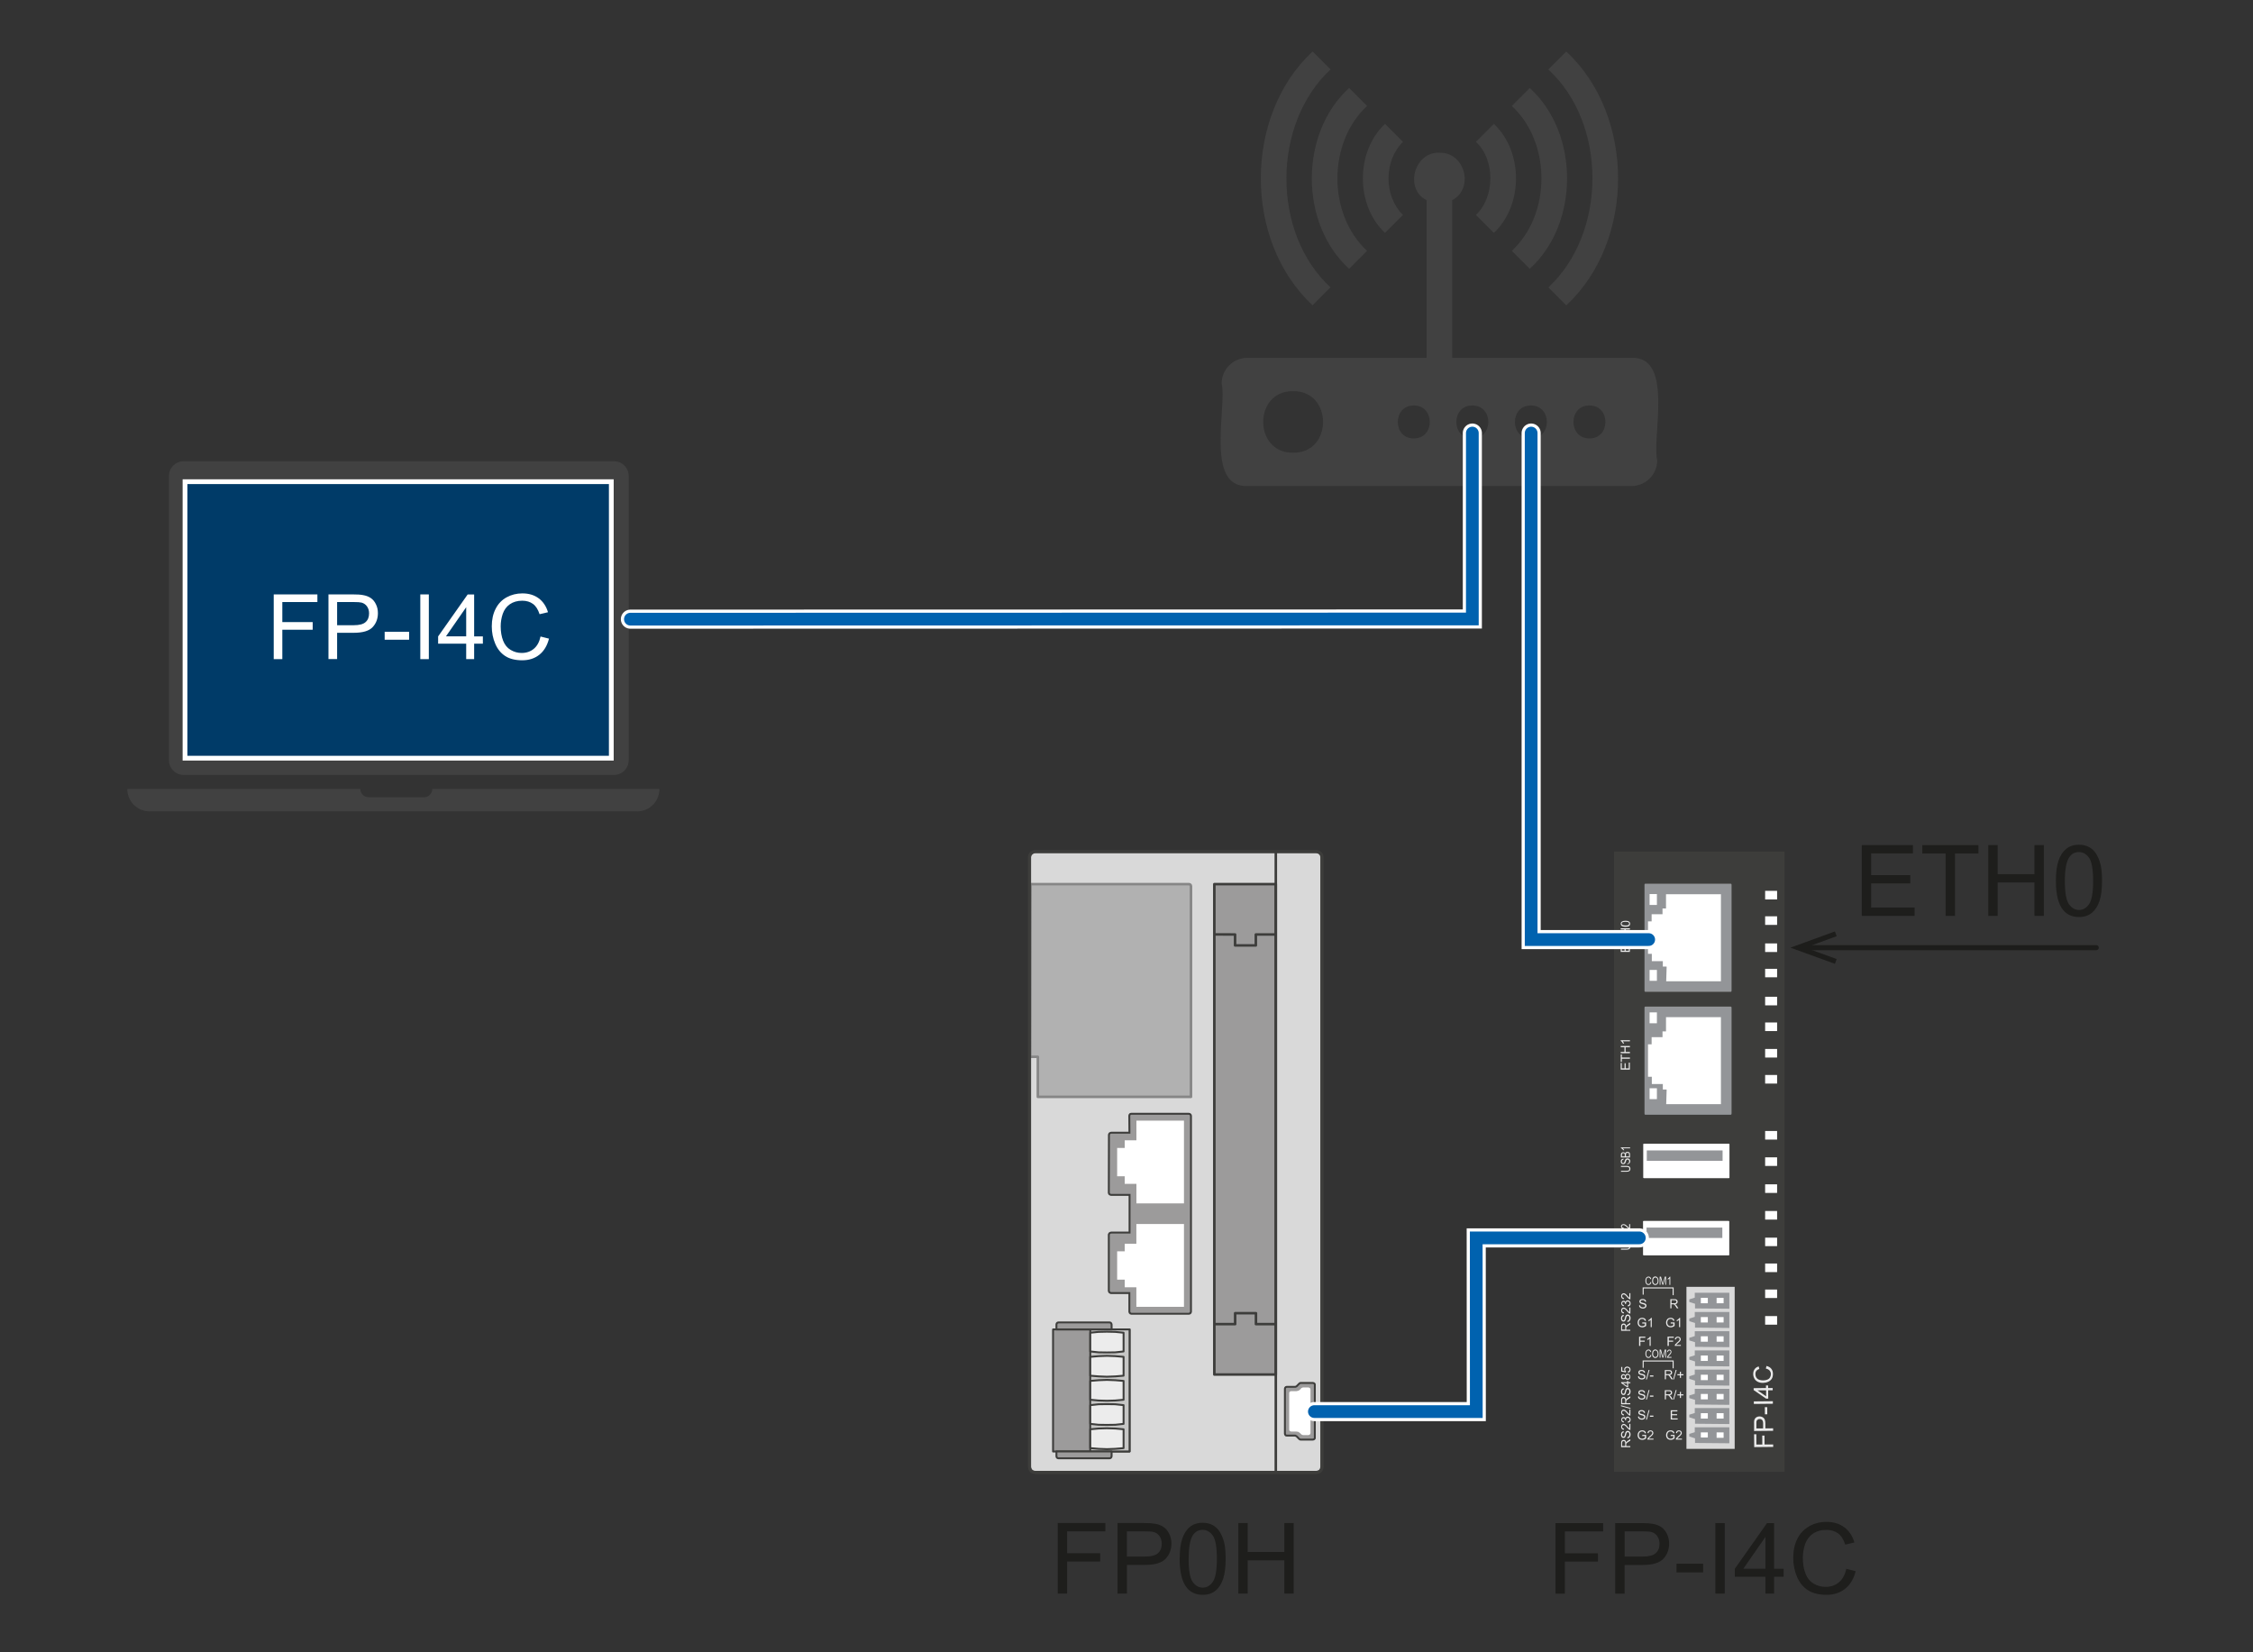 <?xml version="1.0" encoding="UTF-8"?>
<svg id="_02_Connect_the_devices" data-name="02_Connect the devices" xmlns="http://www.w3.org/2000/svg" width="354" height="259.6" viewBox="0 0 354 259.6">
  <rect x="0" y="0" width="354" height="259.6" fill="#333333" stroke="none"/>
  <defs>
    <style>
      .cls-1 {
        fill: #b1b1b1;
        stroke: #868686;
      }

      .cls-1, .cls-2, .cls-3, .cls-4, .cls-5, .cls-6, .cls-7, .cls-8, .cls-9, .cls-10, .cls-11 {
        stroke-linecap: round;
      }

      .cls-1, .cls-2, .cls-3, .cls-4, .cls-6, .cls-7, .cls-8, .cls-9, .cls-10, .cls-12 {
        stroke-linejoin: round;
      }

      .cls-1, .cls-2, .cls-7, .cls-10, .cls-12 {
        stroke-width: .4px;
      }

      .cls-13 {
        fill-rule: evenodd;
      }

      .cls-13, .cls-14 {
        fill: #414141;
      }

      .cls-13, .cls-14, .cls-15, .cls-16, .cls-17, .cls-18, .cls-19, .cls-20, .cls-21 {
        stroke-width: 0px;
      }

      .cls-2, .cls-22, .cls-3, .cls-4, .cls-6, .cls-7, .cls-9, .cls-10, .cls-12 {
        stroke: #3d3d3b;
      }

      .cls-2, .cls-19 {
        fill: #d9d9d9;
      }

      .cls-22, .cls-3, .cls-6, .cls-9 {
        stroke-width: .3px;
      }

      .cls-22, .cls-5, .cls-23, .cls-11 {
        stroke-miterlimit: 10;
      }

      .cls-22, .cls-6, .cls-7 {
        fill: #9c9b9b;
      }

      .cls-22, .cls-12 {
        stroke-linecap: square;
      }

      .cls-24 {
        stroke-width: .25px;
      }

      .cls-24, .cls-16 {
        fill: #fff;
      }

      .cls-24, .cls-23, .cls-11 {
        stroke: #fff;
      }

      .cls-25 {
        isolation: isolate;
      }

      .cls-15 {
        fill: #3d3d3b;
      }

      .cls-3 {
        fill: #ececec;
      }

      .cls-4 {
        stroke-width: .5px;
      }

      .cls-4, .cls-5, .cls-8, .cls-10, .cls-12, .cls-11 {
        fill: none;
      }

      .cls-5 {
        stroke: #0062af;
        stroke-width: 2px;
      }

      .cls-17 {
        fill: #939598;
      }

      .cls-23 {
        fill: #003b68;
        stroke-width: .75px;
      }

      .cls-18 {
        fill: #1e1e1c;
      }

      .cls-8 {
        stroke: #1d1d1b;
        stroke-width: .8px;
      }

      .cls-20 {
        fill: #ebebeb;
      }

      .cls-9 {
        fill: #c6c6c5;
      }

      .cls-21 {
        fill: #1d1d1b;
      }

      .cls-11 {
        stroke-width: 3px;
      }
    </style>
  </defs>
  <g>
    <path class="cls-18" d="M292.53,143.9v-11.13h8.04v1.31h-6.57v3.41h6.15v1.31h-6.15v3.79h6.83v1.31h-8.3Z"/>
    <path class="cls-18" d="M305.7,143.9v-9.81h-3.66v-1.31h8.82v1.31h-3.68v9.81h-1.47Z"/>
    <path class="cls-18" d="M312.41,143.9v-11.13h1.47v4.57h5.78v-4.57h1.47v11.13h-1.47v-5.25h-5.78v5.25h-1.47Z"/>
    <path class="cls-18" d="M323.03,138.41c0-1.32.13-2.37.41-3.18.27-.8.67-1.42,1.21-1.86.53-.44,1.2-.65,2.01-.65.6,0,1.12.12,1.57.36.45.24.82.59,1.11,1.04.29.45.52,1.01.69,1.65.17.65.25,1.53.25,2.63,0,1.31-.13,2.36-.4,3.16-.27.8-.67,1.42-1.2,1.86-.53.44-1.21.66-2.02.66-1.07,0-1.91-.38-2.53-1.15-.73-.93-1.1-2.43-1.1-4.52ZM324.44,138.41c0,1.83.21,3.04.64,3.65.43.6.95.91,1.58.91s1.16-.3,1.58-.91c.43-.61.64-1.82.64-3.64s-.21-3.05-.64-3.65c-.43-.6-.96-.9-1.6-.9s-1.13.27-1.5.8c-.47.68-.7,1.93-.7,3.76Z"/>
  </g>
  <g>
    <line class="cls-8" x1="329.37" y1="148.89" x2="283.58" y2="148.89"/>
    <polygon class="cls-21" points="288.31 146.34 288.58 147.09 283.66 148.89 288.58 150.68 288.31 151.43 281.32 148.89 288.31 146.34"/>
  </g>
  <g>
    <path class="cls-18" d="M166.2,250.37v-11.08h7.48v1.31h-6.01v3.43h5.2v1.31h-5.2v5.04h-1.47Z"/>
    <path class="cls-18" d="M175.59,250.37v-11.08h4.18c.74,0,1.3.04,1.69.11.54.09,1,.26,1.37.52.37.25.66.61.89,1.07.22.46.34.96.34,1.51,0,.94-.3,1.74-.9,2.39-.6.65-1.68.98-3.25.98h-2.84v4.51h-1.47ZM177.05,244.56h2.87c.95,0,1.62-.18,2.02-.53s.6-.85.6-1.49c0-.46-.12-.86-.35-1.19s-.54-.55-.93-.65c-.25-.07-.7-.1-1.37-.1h-2.83v3.96Z"/>
    <path class="cls-18" d="M185.36,244.91c0-1.31.13-2.37.4-3.16s.67-1.42,1.2-1.85c.53-.43,1.2-.65,2.01-.65.59,0,1.12.12,1.56.36s.82.58,1.11,1.04.52,1,.69,1.65c.17.65.25,1.52.25,2.62,0,1.3-.13,2.35-.4,3.15-.27.8-.67,1.42-1.2,1.85-.53.44-1.2.65-2.01.65-1.07,0-1.91-.38-2.52-1.15-.73-.92-1.1-2.42-1.1-4.51ZM186.76,244.91c0,1.82.21,3.03.64,3.63.43.6.95.9,1.58.9s1.15-.3,1.58-.91c.43-.61.64-1.81.64-3.63s-.21-3.04-.64-3.64-.96-.9-1.59-.9-1.12.26-1.5.79c-.47.67-.7,1.92-.7,3.74Z"/>
    <path class="cls-18" d="M194.57,250.37v-11.08h1.47v4.55h5.76v-4.55h1.47v11.08h-1.47v-5.22h-5.76v5.22h-1.47Z"/>
  </g>
  <g>
    <path class="cls-18" d="M244.41,250.38v-11.08h7.48v1.31h-6.01v3.43h5.2v1.31h-5.2v5.04h-1.47Z"/>
    <path class="cls-18" d="M253.79,250.38v-11.08h4.18c.74,0,1.3.04,1.69.11.54.09,1,.26,1.37.52.37.25.66.61.89,1.07.22.46.34.96.34,1.51,0,.94-.3,1.74-.9,2.39-.6.65-1.68.98-3.25.98h-2.84v4.51h-1.47ZM255.26,244.56h2.87c.95,0,1.62-.18,2.02-.53s.6-.85.6-1.49c0-.46-.12-.86-.35-1.19s-.54-.55-.93-.65c-.25-.07-.7-.1-1.37-.1h-2.83v3.96Z"/>
    <path class="cls-18" d="M263.42,247.05v-1.37h4.18v1.37h-4.18Z"/>
    <path class="cls-18" d="M269.53,250.38v-11.08h1.47v11.08h-1.47Z"/>
    <path class="cls-18" d="M277.39,250.38v-2.65h-4.81v-1.25l5.06-7.18h1.11v7.18h1.5v1.25h-1.5v2.65h-1.36ZM277.39,246.47v-5l-3.47,5h3.47Z"/>
    <path class="cls-18" d="M290.1,246.49l1.47.37c-.31,1.21-.86,2.12-1.66,2.76s-1.78.95-2.93.95-2.17-.24-2.92-.73c-.75-.49-1.32-1.19-1.71-2.11-.39-.92-.59-1.91-.59-2.97,0-1.15.22-2.16.66-3.02s1.07-1.51,1.88-1.96c.81-.45,1.71-.67,2.69-.67,1.11,0,2.04.28,2.8.85s1.28,1.36,1.58,2.38l-1.44.34c-.26-.81-.63-1.39-1.12-1.76-.49-.37-1.1-.55-1.84-.55-.85,0-1.56.2-2.14.61s-.97.96-1.21,1.64c-.23.69-.35,1.4-.35,2.13,0,.94.14,1.77.41,2.47s.7,1.23,1.28,1.58c.58.35,1.21.52,1.88.52.82,0,1.52-.24,2.09-.71.57-.47.96-1.18,1.16-2.11Z"/>
  </g>
  <g>
    <path class="cls-14" d="M217.62,36.59l2.82-2.82c-3.03-2.97-3.03-8.51,0-11.48l-2.82-2.82c-4.64,4.33-4.64,12.79,0,17.12h0Z"/>
    <path class="cls-14" d="M211.98,42.23l2.82-2.82c-6.21-5.72-6.21-17.03,0-22.76l-2.82-2.82c-7.82,7.09-7.82,21.31,0,28.4h0Z"/>
    <path class="cls-14" d="M209.06,45.15c-9.26-8.49-9.23-25.68,0-34.24l-2.82-2.82c-10.85,10.06-10.85,29.82,0,39.87l2.82-2.82h0Z"/>
    <path class="cls-14" d="M234.72,36.59c4.64-4.33,4.64-12.79,0-17.12l-2.82,2.82c3.04,2.77,3.02,8.65,0,11.48l2.82,2.82h0Z"/>
    <path class="cls-14" d="M237.54,39.41l2.82,2.82c7.82-7.09,7.82-21.31,0-28.4l-2.82,2.82c6.21,5.72,6.21,17.03,0,22.76h0Z"/>
    <path class="cls-14" d="M243.28,45.15l2.82,2.82c10.85-10.06,10.85-29.82,0-39.87l-2.82,2.82c9.26,8.49,9.23,25.68,0,34.24h0Z"/>
    <path class="cls-14" d="M249.74,68.88c-3.35.04-3.35-5.21,0-5.17,3.35-.04,3.35,5.21,0,5.17h0ZM240.54,68.88c-3.35.04-3.35-5.21,0-5.17,3.35-.04,3.35,5.21,0,5.17h0ZM231.34,68.88c-3.35.04-3.35-5.21,0-5.17,3.35-.04,3.35,5.21,0,5.17h0ZM222.14,68.88c-3.35.04-3.35-5.21,0-5.17,3.35-.04,3.35,5.21,0,5.17h0ZM203.18,71.13c-6.27.08-6.27-9.75,0-9.67,6.27-.08,6.27,9.75,0,9.67h0ZM256.36,56.22h-28.18v-24.77c3.52-1.89,1.97-7.57-2.01-7.45-3.99-.18-5.55,5.74-2.01,7.45v24.77h-28.18c-2.21,0-4.03,1.81-4.03,4.03.87,3.56-2.65,16.36,4.03,16.11,0,0,66.98,0,60.38,0,2.21,0,4.03-1.81,4.03-4.03-.88-3.56,2.66-16.36-4.03-16.11h0Z"/>
  </g>
  <g>
    <polyline class="cls-2" points="200.46 231.34 162.64 231.34 162.36 231.29 162.13 231.18 161.93 230.99 161.81 230.74 161.76 230.46 161.76 164.86 161.76 164.91 161.76 138.85 161.76 138.85 161.76 134.67 161.81 134.4 161.93 134.17 162.13 133.99 162.36 133.85 162.64 133.8 200.46 133.8 200.46 133.8 206.84 133.8 206.84 133.8 207.11 133.85 207.37 133.99 207.55 134.17 207.66 134.4 207.71 134.67 207.71 134.67 207.71 230.46 207.71 230.46 207.66 230.74 207.55 230.99 207.37 231.17 207.11 231.29 206.84 231.34 200.46 231.34"/>
    <g>
      <path class="cls-6" d="M165.46,208.87v19.18h12.02v-19.18h-12.02"/>
      <polygon class="cls-9" points="171.3 228.04 171.31 208.87 171.91 208.87 177.48 208.87 177.48 228.04 171.3 228.04"/>
      <polygon class="cls-3" points="171.31 224.56 172.61 224.44 173.92 224.4 175.23 224.44 176.54 224.56 176.54 227.52 175.23 227.63 173.92 227.68 172.61 227.63 171.31 227.52 171.31 224.56"/>
      <polygon class="cls-3" points="171.31 220.77 172.61 220.63 173.92 220.61 175.23 220.63 176.54 220.77 176.54 223.71 175.23 223.85 173.92 223.87 172.61 223.85 171.31 223.71 171.31 220.77"/>
      <polygon class="cls-3" points="171.31 216.96 172.61 216.85 173.92 216.8 175.23 216.85 176.54 216.96 176.54 219.92 175.23 220.04 173.92 220.08 172.61 220.04 171.31 219.92 171.31 216.96"/>
      <polygon class="cls-3" points="171.31 213.18 172.61 213.07 173.92 213.02 175.23 213.07 176.54 213.18 176.54 216.14 175.23 216.25 173.92 216.3 172.61 216.25 171.31 216.14 171.31 213.18"/>
      <polygon class="cls-3" points="171.31 209.39 172.61 209.26 173.92 209.23 175.23 209.26 176.54 209.39 176.54 212.33 175.23 212.47 173.92 212.49 172.61 212.47 171.31 212.33 171.31 209.39"/>
      <polygon class="cls-6" points="174.66 208.87 174.66 208.11 174.61 207.93 174.5 207.81 174.33 207.77 166.33 207.77 166.15 207.81 166.03 207.93 165.99 208.11 165.99 208.87 174.66 208.87"/>
      <polygon class="cls-6" points="174.66 228.04 174.66 228.8 174.61 228.96 174.5 229.08 174.33 229.12 166.33 229.12 166.15 229.08 166.03 228.96 165.99 228.8 165.99 228.04 174.66 228.04"/>
    </g>
    <polyline class="cls-7" points="200.46 138.91 190.8 138.91 190.8 215.96 200.46 215.96 200.46 138.91"/>
    <polyline class="cls-10" points="191.01 208.04 194.07 208.04 194.07 206.32 197.34 206.32 197.34 208.04 200.42 208.04"/>
    <path class="cls-22" d="M177.45,203.16v2.93l.05.16.11.11.16.05h9.02l.18-.05.11-.11.05-.16v-30.78l-.05-.16-.11-.11-.18-.05h-9.03s-.16.03-.16.03l-.11.11-.05.16.02,2.67h-2.83s-.07.01-.07.01c-.23.07-.26.1-.32.32l-.02,9.12.02.07c.01.15.19.22.32.25h2.92v5.92h-2.87c-.24.05-.31.08-.39.32v8.86l.02.05c0,.16.19.24.32.28h2.89"/>
    <polygon class="cls-1" points="161.9 138.91 186.79 138.91 186.97 138.95 187.09 139.07 187.13 139.23 187.13 172.33 163.07 172.33 163.07 166.04 161.84 166.04 161.9 138.91"/>
    <polyline class="cls-16" points="175.53 180.36 175.53 184.81 176.72 184.81 176.72 186 178.56 186 178.56 189.07 186.03 189.07 186.03 176.07 178.56 176.07 178.56 179.16 176.72 179.16 176.72 180.36 175.53 180.36"/>
    <polyline class="cls-12" points="200.46 133.9 200.46 146.82 200.46 208.04 200.39 208.04 200.46 208.04 200.46 215.12 200.46 215.52 200.46 231.23"/>
    <polyline class="cls-16" points="175.53 196.6 175.53 201.05 176.72 201.05 176.72 202.25 178.55 202.25 178.55 205.32 186.03 205.32 186.03 192.31 178.55 192.31 178.55 195.41 176.72 195.41 176.72 196.6 175.53 196.6"/>
    <polyline class="cls-6" points="204.38 226.18 206.28 226.18 206.44 226.14 206.57 226.03 206.59 225.88 206.59 217.58 206.57 217.43 206.44 217.32 206.28 217.28 204.38 217.28 204.25 217.3 204.16 217.37 203.73 217.8 203.62 217.86 203.51 217.89 202.19 217.89 202.04 217.93 201.93 218.04 201.89 218.19 201.89 225.25 201.93 225.4 202.04 225.53 202.19 225.55 203.51 225.55 203.73 225.66 204.16 226.1 204.25 226.16 204.38 226.18"/>
    <polygon class="cls-16" points="205.91 225.15 205.91 218.34 205.87 218.15 205.75 218.04 205.59 217.99 204.72 217.99 204.49 218.08 204.26 218.34 204.01 218.5 203.71 218.57 202.88 218.57 202.88 218.57 202.72 218.61 202.59 218.73 202.56 218.89 202.56 224.6 202.59 224.76 202.72 224.87 202.88 224.92 203.71 224.92 204.01 224.97 204.26 225.15 204.49 225.38 204.72 225.47 205.59 225.47 205.75 225.42 205.87 225.31 205.91 225.15"/>
    <polyline class="cls-10" points="200.39 146.82 197.32 146.82 197.32 148.54 194.06 148.54 194.06 146.82 190.98 146.81"/>
    <polyline class="cls-4" points="200.46 231.34 162.64 231.34 162.36 231.29 162.13 231.18 161.93 230.99 161.81 230.74 161.76 230.46 161.76 164.86 161.76 164.91 161.76 138.85 161.76 138.85 161.76 134.67 161.81 134.4 161.93 134.17 162.13 133.99 162.36 133.85 162.64 133.8 200.46 133.8 200.46 133.8 206.84 133.8 206.84 133.8 207.11 133.85 207.37 133.99 207.55 134.17 207.66 134.4 207.71 134.67 207.71 134.67 207.71 230.46 207.71 230.46 207.66 230.74 207.55 230.99 207.37 231.17 207.11 231.29 206.84 231.34 200.46 231.34"/>
  </g>
  <g>
    <g>
      <g>
        <path class="cls-15" d="M253.6,133.8h19.52v97.45h-19.52v-97.45Z"/>
        <rect class="cls-15" x="272.86" y="133.8" width="7.53" height="97.45"/>
      </g>
      <g>
        <g>
          <rect class="cls-24" x="277.47" y="181.96" width="1.63" height="1.1"/>
          <rect class="cls-24" x="277.47" y="177.82" width="1.63" height="1.1"/>
          <rect class="cls-24" x="277.47" y="186.2" width="1.63" height="1.1"/>
          <rect class="cls-24" x="277.47" y="190.39" width="1.63" height="1.1"/>
          <rect class="cls-24" x="277.47" y="194.58" width="1.63" height="1.08"/>
          <rect class="cls-24" x="277.47" y="198.64" width="1.63" height="1.1"/>
          <rect class="cls-24" x="277.47" y="202.73" width="1.63" height="1.08"/>
          <rect class="cls-24" x="277.47" y="206.9" width="1.63" height="1.1"/>
        </g>
        <g>
          <rect class="cls-24" x="277.47" y="164.93" width="1.63" height="1.1"/>
          <rect class="cls-24" x="277.47" y="169.02" width="1.63" height="1.1"/>
          <rect class="cls-24" x="277.47" y="144.09" width="1.63" height="1.1"/>
          <rect class="cls-24" x="277.47" y="140.09" width="1.63" height="1.1"/>
          <rect class="cls-24" x="277.47" y="148.35" width="1.63" height="1.1"/>
          <rect class="cls-24" x="277.47" y="152.34" width="1.63" height="1.08"/>
          <rect class="cls-24" x="277.47" y="156.73" width="1.63" height="1.1"/>
          <rect class="cls-24" x="277.47" y="160.77" width="1.63" height="1.1"/>
        </g>
      </g>
      <g>
        <g>
          <path class="cls-17" d="M258.39,155.63v-16.61c0-.13.05-.18.15-.18h13.38c.1,0,.15.05.15.18v16.61c0,.15-.05.2-.15.2h-13.38c-.1,0-.15-.05-.15-.2Z"/>
          <polygon class="cls-16" points="261.8 154.17 270.4 154.17 270.4 154.1 270.4 140.5 270.4 140.5 261.8 140.5 261.77 140.5 261.77 142.78 261.77 142.73 261.2 142.73 261.22 142.73 261.22 143.59 261.22 143.64 259.51 143.64 259.51 143.64 259.51 144.76 259.51 144.76 258.94 144.76 258.94 144.76 258.94 149.86 258.99 149.86 259.54 149.86 259.54 149.86 259.54 151.01 259.54 151.01 261.27 151.01 261.27 151.01 261.27 151.86 261.27 151.86 261.82 151.86 261.87 151.89 261.8 154.17"/>
          <rect class="cls-16" x="259.19" y="140.47" width="1.15" height="1.71"/>
          <rect class="cls-16" x="259.19" y="152.39" width="1.15" height="1.71"/>
        </g>
        <g>
          <path class="cls-16" d="M258.34,197.24h13.22c.1,0,.15-.03.15-.05v-5.32s-.05-.05-.15-.05h-13.22c-.1,0-.18.03-.18.05v5.27c0,.08.08.1.18.1h0Z"/>
          <rect class="cls-17" x="258.71" y="192.87" width="11.91" height="1.63"/>
        </g>
        <g>
          <path class="cls-17" d="M258.39,174.94v-16.61c0-.13.05-.18.15-.18h13.38c.1,0,.15.05.15.18v16.61c0,.15-.05.2-.15.2h-13.38c-.1,0-.15-.05-.15-.2Z"/>
          <polygon class="cls-16" points="261.8 173.48 270.4 173.48 270.4 173.41 270.4 159.81 270.4 159.81 261.8 159.81 261.77 159.81 261.77 162.1 261.77 162.05 261.2 162.05 261.22 162.05 261.22 162.9 261.22 162.95 259.51 162.95 259.51 162.95 259.51 164.08 259.51 164.08 258.94 164.08 258.94 164.08 258.94 169.17 258.99 169.17 259.54 169.17 259.54 169.17 259.54 170.32 259.54 170.32 261.27 170.32 261.27 170.32 261.27 171.18 261.27 171.18 261.82 171.18 261.87 171.2 261.8 173.48"/>
          <rect class="cls-16" x="259.19" y="159.06" width="1.15" height="1.71"/>
          <rect class="cls-16" x="259.19" y="170.98" width="1.15" height="1.71"/>
        </g>
        <g>
          <path class="cls-16" d="M258.37,185.11h13.22c.1,0,.15-.03.15-.05v-5.32s-.05-.05-.15-.05h-13.22c-.1,0-.18.03-.18.05v5.27c0,.08.08.1.18.1h0Z"/>
          <rect class="cls-17" x="258.75" y="180.75" width="11.91" height="1.63"/>
        </g>
        <g>
          <g id="g12625-2-2">
            <g id="text7173-7-6-3-6-6-3-7-8-99-2">
              <g class="cls-25">
                <path class="cls-20" d="M256.17,209.09h-1.45v-.64c0-.13.01-.23.04-.29s.07-.12.14-.16c.07-.04.14-.06.22-.06.1,0,.19.03.26.1.07.07.11.17.13.31.02-.05.05-.09.07-.11.05-.06.12-.11.19-.16l.39-.25v.24l-.3.19c-.09.06-.15.1-.2.14-.05.04-.08.07-.1.1s-.03.06-.04.09c0,.02,0,.06,0,.11v.22h.64v.19ZM255.36,208.9v-.41c0-.09,0-.16-.03-.21-.02-.05-.05-.09-.09-.11-.04-.03-.08-.04-.13-.04-.07,0-.12.02-.17.07-.04.05-.07.13-.07.24v.46h.48Z"/>
                <path class="cls-20" d="M255.7,207.7l-.02-.18c.07,0,.13-.03.18-.06.05-.03.08-.08.11-.15.03-.07.04-.14.04-.22,0-.07-.01-.14-.03-.19-.02-.06-.05-.1-.09-.13-.04-.03-.08-.04-.12-.04s-.09.01-.12.04c-.03.03-.06.07-.09.13-.02.04-.04.13-.07.26s-.06.23-.09.28c-.04.07-.08.12-.13.15-.05.03-.11.05-.18.05-.07,0-.14-.02-.2-.06s-.11-.1-.14-.18c-.03-.08-.05-.17-.05-.27,0-.11.02-.2.05-.28.03-.08.09-.15.15-.19.07-.04.14-.07.23-.07v.18c-.08.01-.15.04-.19.1s-.07.14-.07.25.02.2.06.25.09.08.15.08c.05,0,.09-.02.13-.06.03-.04.07-.13.1-.29.04-.16.07-.26.09-.32.04-.08.09-.15.15-.19.06-.04.13-.06.21-.06s.15.02.22.07c.07.04.12.11.16.19.04.08.06.18.06.28,0,.13-.02.24-.06.33-.04.09-.1.16-.17.21-.08.05-.16.08-.26.08Z"/>
                <path class="cls-20" d="M256,205.43h.17v.96s-.08,0-.12-.02c-.07-.02-.13-.06-.19-.12s-.14-.13-.22-.23c-.13-.16-.23-.26-.31-.32-.08-.06-.15-.08-.21-.08-.07,0-.13.03-.18.08s-.07.12-.07.2.03.15.08.2.12.08.21.08l-.02.18c-.14-.01-.24-.06-.31-.14s-.11-.19-.11-.33.04-.25.12-.33c.08-.08.17-.12.29-.12.06,0,.11.01.17.04s.11.06.18.12c.06.05.15.15.25.27.09.11.15.17.18.2s.06.06.1.07v-.71Z"/>
                <path class="cls-20" d="M255.79,205.24l-.02-.18c.1-.02.17-.05.22-.1.04-.05.07-.11.07-.18,0-.08-.03-.15-.09-.21-.06-.06-.13-.09-.21-.09s-.15.03-.2.08c-.05.05-.08.12-.08.2,0,.03,0,.07.02.13l-.16-.02s0-.02,0-.03c0-.08-.02-.14-.06-.2s-.1-.09-.18-.09c-.07,0-.12.02-.16.07-.04.04-.06.1-.06.17s.02.13.07.17c.04.05.11.08.2.09l-.03.18c-.12-.02-.21-.07-.28-.15-.07-.08-.1-.17-.1-.29,0-.08.02-.15.05-.22s.08-.12.14-.15c.06-.03.12-.05.19-.05s.12.02.17.05c.05.03.09.08.12.15.02-.09.06-.15.12-.2.06-.05.14-.07.23-.07.13,0,.23.05.32.14.09.09.13.21.13.35,0,.13-.04.23-.11.32s-.17.13-.29.14Z"/>
                <path class="cls-20" d="M256,203.18h.17v.96s-.08,0-.12-.02c-.07-.02-.13-.06-.19-.12s-.14-.13-.22-.23c-.13-.16-.23-.26-.31-.32-.08-.06-.15-.08-.21-.08-.07,0-.13.03-.18.08s-.07.12-.07.2.03.15.08.2.12.08.21.08l-.02.18c-.14-.01-.24-.06-.31-.14s-.11-.19-.11-.33.04-.25.12-.33c.08-.08.17-.12.29-.12.06,0,.11.01.17.04s.11.06.18.12c.06.05.15.15.25.27.09.11.15.17.18.2s.06.06.1.07v-.71Z"/>
              </g>
            </g>
            <g id="text7173-7-6-3-6-6-3-7-8-99-9-2">
              <g class="cls-25">
                <path class="cls-20" d="M256.17,227.37h-1.45v-.64c0-.13.01-.23.04-.29s.07-.12.14-.16c.07-.04.14-.06.22-.06.1,0,.19.03.26.1.07.07.11.17.13.31.02-.05.05-.09.07-.11.05-.06.12-.11.19-.16l.39-.25v.24l-.3.19c-.09.06-.15.1-.2.14-.05.04-.08.07-.1.1s-.03.06-.04.09c0,.02,0,.06,0,.11v.22h.64v.19ZM255.36,227.18v-.41c0-.09,0-.16-.03-.21-.02-.05-.05-.09-.09-.11-.04-.03-.08-.04-.13-.04-.07,0-.12.02-.17.07-.04.05-.07.13-.07.24v.46h.48Z"/>
                <path class="cls-20" d="M255.7,225.98l-.02-.18c.07,0,.13-.03.18-.06.05-.03.08-.08.11-.15.03-.07.04-.14.04-.22,0-.07-.01-.14-.03-.19-.02-.06-.05-.1-.09-.13-.04-.03-.08-.04-.12-.04s-.09.01-.12.04c-.03.03-.06.07-.09.13-.02.04-.04.13-.07.26s-.06.23-.09.28c-.04.07-.08.12-.13.15-.05.03-.11.05-.18.05-.07,0-.14-.02-.2-.06s-.11-.1-.14-.18c-.03-.08-.05-.17-.05-.27,0-.11.02-.2.05-.28.03-.08.09-.15.15-.19.07-.04.14-.07.23-.07v.18c-.08.01-.15.04-.19.1s-.07.14-.07.25.02.2.06.25.09.08.15.08c.05,0,.09-.02.13-.06.03-.04.07-.13.1-.29.04-.16.07-.26.09-.32.04-.08.09-.15.15-.19.06-.04.13-.06.21-.06s.15.02.22.07c.07.04.12.11.16.19.04.08.06.18.06.28,0,.13-.02.24-.06.33-.04.09-.1.16-.17.21-.08.05-.16.08-.26.08Z"/>
                <path class="cls-20" d="M256,223.71h.17v.96s-.08,0-.12-.02c-.07-.02-.13-.06-.19-.12s-.14-.13-.22-.23c-.13-.16-.23-.26-.31-.32-.08-.06-.15-.08-.21-.08-.07,0-.13.03-.18.08s-.07.12-.07.2.03.15.08.2.12.08.21.08l-.02.18c-.14-.01-.24-.06-.31-.14s-.11-.19-.11-.33.04-.25.12-.33c.08-.08.17-.12.29-.12.06,0,.11.01.17.04s.11.06.18.12c.06.05.15.15.25.27.09.11.15.17.18.2s.06.06.1.07v-.71Z"/>
                <path class="cls-20" d="M255.79,223.51l-.02-.18c.1-.02.17-.05.22-.1.04-.05.07-.11.07-.18,0-.08-.03-.15-.09-.21-.06-.06-.13-.09-.21-.09s-.15.03-.2.08c-.05.05-.08.12-.08.2,0,.03,0,.07.02.13l-.16-.02s0-.02,0-.03c0-.08-.02-.14-.06-.2s-.1-.09-.18-.09c-.07,0-.12.02-.16.07-.04.04-.06.1-.06.17s.02.13.07.17c.04.05.11.08.2.09l-.03.18c-.12-.02-.21-.07-.28-.15-.07-.08-.1-.17-.1-.29,0-.08.02-.15.05-.22s.08-.12.14-.15c.06-.03.12-.05.19-.05s.12.02.17.05c.05.03.09.08.12.15.02-.09.06-.15.12-.2.06-.05.14-.07.23-.07.13,0,.23.05.32.14.09.09.13.21.13.35,0,.13-.04.23-.11.32s-.17.13-.29.14Z"/>
                <path class="cls-20" d="M256,221.46h.17v.96s-.08,0-.12-.02c-.07-.02-.13-.06-.19-.12s-.14-.13-.22-.23c-.13-.16-.23-.26-.31-.32-.08-.06-.15-.08-.21-.08-.07,0-.13.03-.18.08s-.07.12-.07.2.03.15.08.2.12.08.21.08l-.02.18c-.14-.01-.24-.06-.31-.14s-.11-.19-.11-.33.04-.25.12-.33c.08-.08.17-.12.29-.12.06,0,.11.01.17.04s.11.06.18.12c.06.05.15.15.25.27.09.11.15.17.18.2s.06.06.1.07v-.71Z"/>
                <path class="cls-20" d="M256.19,221.35l-1.5-.42v-.14l1.5.42v.14Z"/>
                <path class="cls-20" d="M256.17,220.63h-1.45v-.64c0-.13.01-.23.04-.29s.07-.12.14-.16c.07-.04.14-.06.22-.06.1,0,.19.03.26.1.07.07.11.17.13.31.02-.05.05-.09.07-.11.05-.06.12-.11.19-.16l.39-.25v.24l-.3.19c-.09.06-.15.1-.2.14-.05.04-.08.07-.1.1s-.03.06-.04.09c0,.02,0,.06,0,.11v.22h.64v.19ZM255.36,220.44v-.41c0-.09,0-.16-.03-.21-.02-.05-.05-.09-.09-.11-.04-.03-.08-.04-.13-.04-.07,0-.12.02-.17.07-.04.05-.07.13-.07.24v.46h.48Z"/>
                <path class="cls-20" d="M255.7,219.24l-.02-.18c.07,0,.13-.03.18-.06.05-.03.08-.08.11-.15.03-.07.04-.14.04-.22,0-.07-.01-.14-.03-.19-.02-.06-.05-.1-.09-.13-.04-.03-.08-.04-.12-.04s-.09.01-.12.04c-.03.03-.06.07-.09.13-.02.04-.04.13-.07.26s-.06.23-.09.28c-.04.07-.08.12-.13.15-.05.03-.11.05-.18.05-.07,0-.14-.02-.2-.06s-.11-.1-.14-.18c-.03-.08-.05-.17-.05-.27,0-.11.02-.2.05-.28.03-.08.09-.15.15-.19.07-.04.14-.07.23-.07v.18c-.08.01-.15.04-.19.1s-.07.14-.07.25.02.2.06.25.09.08.15.08c.05,0,.09-.02.13-.06.03-.04.07-.13.1-.29.04-.16.07-.26.09-.32.04-.08.09-.15.15-.19.06-.04.13-.06.21-.06s.15.02.22.07c.07.04.12.11.16.19.04.08.06.18.06.28,0,.13-.02.24-.06.33-.04.09-.1.16-.17.21-.08.05-.16.08-.26.08Z"/>
                <path class="cls-20" d="M256.17,217.33h-.35v.63h-.16l-.94-.66v-.14h.94v-.2h.16v.2h.35v.18ZM255.66,217.33h-.65l.65.45v-.45Z"/>
                <path class="cls-20" d="M255.38,216.51c-.03.07-.07.13-.12.16-.05.04-.11.05-.18.05-.11,0-.19-.04-.27-.11s-.11-.18-.11-.3.04-.23.11-.3c.07-.08.16-.11.27-.11.07,0,.13.02.17.05s.09.09.11.16c.03-.09.08-.16.14-.2.06-.05.14-.07.23-.07.12,0,.23.04.31.13s.13.2.13.34-.04.26-.13.34c-.08.09-.19.13-.32.13-.09,0-.17-.02-.24-.07-.06-.05-.11-.11-.13-.2ZM255.08,216.54c.07,0,.12-.02.17-.07.04-.04.07-.1.07-.17s-.02-.12-.06-.17c-.04-.04-.1-.07-.16-.07s-.12.02-.16.07c-.04.04-.07.1-.07.17s.02.12.07.17c.04.04.1.07.16.07ZM255.75,216.6c.05,0,.1-.01.15-.04.05-.02.08-.06.11-.11.03-.05.04-.1.04-.15,0-.08-.03-.16-.08-.21-.05-.05-.12-.08-.21-.08s-.16.03-.21.08c-.06.06-.08.13-.08.21s.03.15.08.21c.06.05.12.08.21.08Z"/>
                <path class="cls-20" d="M255.79,215.66l-.02-.19c.09-.01.16-.05.2-.1.05-.05.07-.11.07-.18,0-.09-.03-.16-.1-.22-.06-.06-.15-.09-.26-.09s-.18.03-.24.09c-.06.06-.09.13-.09.22,0,.06.01.11.04.16s.06.08.1.11l-.02.17-.74-.14v-.72h.17v.58l.39.08c-.06-.09-.09-.18-.09-.27,0-.13.04-.23.13-.32.09-.09.2-.13.34-.13s.24.04.34.11c.12.09.18.22.18.38,0,.13-.04.24-.11.32-.07.08-.17.13-.29.14Z"/>
              </g>
            </g>
          </g>
          <g id="text1103-2">
            <g class="cls-25">
              <path class="cls-20" d="M254.69,183.33v-.15h.84c.15,0,.26.01.35.04.09.03.16.07.21.14s.08.16.08.27-.02.2-.07.27c-.05.07-.11.12-.2.15-.09.03-.21.04-.36.05h-.84s0-.15,0-.15h.84c.13,0,.22-.01.28-.03.06-.02.11-.05.14-.1.03-.05.05-.1.05-.17,0-.11-.03-.19-.1-.24-.06-.05-.19-.07-.37-.07h-.84Z"/>
              <path class="cls-20" d="M255.67,182.97l-.02-.15c.07,0,.13-.02.18-.05s.08-.06.11-.12c.03-.05.04-.11.04-.18,0-.06-.01-.11-.03-.16-.02-.04-.05-.08-.09-.1s-.08-.03-.12-.03-.08.01-.12.03c-.03.02-.06.06-.09.1-.02.03-.04.1-.07.21-.03.11-.06.18-.09.22-.04.06-.08.1-.14.12-.05.03-.11.04-.18.04-.07,0-.14-.02-.2-.05-.06-.03-.11-.08-.14-.15s-.05-.13-.05-.21c0-.09.02-.16.05-.23.03-.07.08-.12.15-.15s.14-.06.23-.06v.15c-.08,0-.15.04-.19.08-.05.05-.07.11-.07.2,0,.09.02.16.06.2.04.04.09.06.15.06.05,0,.09-.02.13-.05.03-.03.07-.11.1-.23.04-.12.07-.21.09-.26.04-.07.09-.12.15-.15.06-.03.13-.05.2-.05s.15.02.22.05c.07.04.12.09.16.15s.06.14.06.22c0,.1-.02.19-.06.26-.04.07-.1.13-.17.17-.08.04-.16.06-.26.06Z"/>
              <path class="cls-20" d="M256.13,181.85h-1.45s0-.43,0-.43c0-.09.02-.16.04-.21.03-.05.07-.1.14-.13.06-.03.12-.05.19-.05.06,0,.12.01.17.04.05.03.1.07.13.12.03-.07.07-.13.13-.16.06-.04.13-.06.22-.06.07,0,.13.01.19.03.06.02.1.05.13.08s.06.08.07.13c.02.05.02.11.02.19v.44ZM255.29,181.69v-.25c0-.07,0-.12-.02-.15-.01-.04-.04-.07-.07-.09-.03-.02-.08-.03-.13-.03s-.09.01-.13.03c-.04.02-.06.05-.07.08-.01.03-.02.09-.02.18v.23s.44,0,.44,0ZM255.96,181.69v-.29s0-.08,0-.1c0-.04-.02-.07-.04-.09s-.05-.04-.08-.06-.08-.02-.12-.02c-.05,0-.1.01-.14.03-.04.02-.07.05-.08.09-.02.04-.02.1-.02.17v.27h.5Z"/>
              <path class="cls-20" d="M256.13,180.28v.14s-1.13,0-1.13,0c.04.04.08.08.12.14.04.06.07.11.09.15h-.17c-.05-.08-.1-.15-.17-.21-.07-.06-.13-.1-.19-.13v-.09s1.45,0,1.45,0Z"/>
            </g>
          </g>
          <g class="cls-25">
            <path class="cls-20" d="M254.68,195.58v-.15s.84,0,.84,0c.15,0,.26.01.35.04.09.03.15.07.21.14.05.07.08.16.08.27,0,.11-.02.2-.07.27s-.11.12-.2.15-.21.04-.36.04h-.84s0-.16,0-.16h.84c.13,0,.22,0,.28-.02s.11-.05.14-.1c.03-.05.05-.1.05-.17,0-.11-.03-.19-.09-.24-.06-.05-.19-.07-.37-.07h-.84Z"/>
            <path class="cls-20" d="M255.66,195.23l-.02-.15c.07,0,.13-.02.18-.05s.08-.06.11-.12c.03-.05.04-.11.04-.18,0-.06-.01-.11-.03-.16s-.05-.08-.09-.1c-.04-.02-.08-.03-.12-.03-.05,0-.08.01-.12.03-.03.02-.06.06-.09.1-.02.03-.04.1-.07.21-.03.11-.06.18-.09.22-.04.06-.08.1-.14.12-.05.03-.11.04-.18.04-.07,0-.14-.02-.2-.05-.06-.03-.11-.08-.14-.15-.03-.06-.05-.13-.05-.21,0-.09.02-.16.05-.23.03-.07.09-.11.15-.15.07-.03.14-.05.23-.06v.15c-.08,0-.15.03-.19.08-.05.05-.07.11-.07.2,0,.09.02.16.06.2.04.04.09.06.15.06.05,0,.09-.02.13-.04.03-.03.07-.11.1-.23.04-.12.07-.21.09-.26.04-.07.09-.12.15-.15.06-.03.13-.05.21-.05.08,0,.15.02.22.05.07.04.12.09.16.15.04.07.06.14.06.22,0,.1-.02.19-.06.26-.04.07-.1.13-.17.17-.08.04-.16.06-.26.06Z"/>
            <path class="cls-20" d="M256.13,194.11h-1.45s0-.44,0-.44c0-.09.02-.16.04-.21.03-.05.07-.1.14-.13.06-.03.12-.04.19-.04.06,0,.12.01.17.04s.1.07.13.12c.03-.07.07-.12.13-.16.06-.04.13-.06.22-.06.07,0,.13.01.19.03.06.02.1.05.13.09s.06.08.07.13c.02.05.02.11.02.19v.44ZM255.29,193.95v-.25c0-.07,0-.12-.02-.15-.01-.04-.04-.07-.07-.09-.03-.02-.08-.03-.13-.03-.05,0-.09,0-.13.03-.04.02-.06.04-.07.08-.01.03-.02.09-.02.18v.23h.44ZM255.96,193.95v-.29s0-.08,0-.1c0-.04-.02-.06-.04-.09-.02-.02-.04-.04-.08-.06s-.08-.02-.12-.02c-.05,0-.1.01-.14.03-.04.02-.07.05-.08.09-.02.04-.02.1-.02.17v.27s.5,0,.5,0Z"/>
            <path class="cls-20" d="M255.97,192.33h.17s0,.77,0,.77c-.04,0-.08,0-.12-.02-.06-.02-.13-.05-.19-.09s-.14-.11-.22-.19c-.13-.13-.23-.21-.31-.26-.07-.04-.15-.07-.21-.07-.07,0-.13.02-.18.06-.05.04-.07.09-.07.16,0,.07.03.12.08.16.05.04.12.06.21.06l-.02.15c-.14-.01-.24-.05-.31-.11-.07-.07-.11-.15-.11-.26,0-.11.04-.2.12-.26.08-.06.17-.1.29-.1.06,0,.11.01.17.03.06.02.11.05.18.09.06.05.15.12.25.22.09.09.15.14.18.17.03.02.06.04.1.06v-.57Z"/>
          </g>
          <g id="text1103-2-2" data-name="text1103-2">
            <g class="cls-25">
              <path class="cls-20" d="M256.1,168.05h-1.45v-1.05s.17,0,.17,0v.85h.44v-.8s.17,0,.17,0v.8h.49v-.89s.17,0,.17,0v1.08Z"/>
              <path class="cls-20" d="M256.1,166.34h-1.27v.48h-.17v-1.15h.17v.48h1.27s0,.19,0,.19Z"/>
              <path class="cls-20" d="M256.1,165.47h-1.45s0-.19,0-.19h.59v-.75h-.59v-.19h1.45s0,.19,0,.19h-.68v.75h.68s0,.19,0,.19Z"/>
              <path class="cls-20" d="M256.1,163.42v.18h-1.13s.08.1.12.17.07.13.09.19h-.17c-.05-.1-.1-.19-.17-.26-.07-.07-.13-.13-.19-.16v-.11h1.45Z"/>
            </g>
          </g>
          <g id="text1103-2-3" data-name="text1103-2">
            <g class="cls-25">
              <path class="cls-20" d="M256.1,149.56h-1.45s0-1.04,0-1.04h.17v.85h.44v-.8s.17,0,.17,0v.8h.49v-.89s.17,0,.17,0v1.08Z"/>
              <path class="cls-20" d="M256.1,147.85h-1.27v.48h-.17v-1.15h.17v.48h1.27s0,.19,0,.19Z"/>
              <path class="cls-20" d="M256.1,146.98h-1.45v-.19h.59v-.75h-.59v-.19h1.45s0,.19,0,.19h-.68v.75h.68v.19Z"/>
              <path class="cls-20" d="M255.39,145.6c-.17,0-.31-.02-.41-.05s-.19-.09-.24-.16c-.06-.07-.08-.16-.08-.26,0-.08.02-.15.05-.2s.08-.11.14-.14c.06-.04.13-.07.21-.09.08-.02.2-.03.34-.03.17,0,.31.02.41.05.1.03.18.09.24.16.06.07.08.16.08.26,0,.14-.05.25-.15.33-.12.1-.32.14-.59.14ZM255.39,145.41c.24,0,.4-.03.47-.08s.12-.12.12-.21-.04-.15-.12-.21-.24-.08-.47-.08c-.24,0-.4.03-.47.08-.08.06-.12.13-.12.21s.04.15.1.19c.09.06.25.09.49.09Z"/>
            </g>
          </g>
        </g>
        <g>
          <g id="text7181-1-6-12-5" class="cls-25">
            <g class="cls-25">
              <path class="cls-20" d="M262.45,205.57v-1.45h.64c.13,0,.23.01.29.04s.12.07.16.14c.04.07.06.14.06.22,0,.1-.03.19-.1.26-.07.07-.17.12-.31.13.05.02.09.05.12.07.06.05.11.12.16.19l.25.39h-.24l-.19-.3c-.06-.09-.1-.15-.14-.2-.04-.05-.07-.08-.1-.1s-.06-.03-.09-.04c-.02,0-.06,0-.11,0h-.22v.64h-.19ZM262.64,204.76h.41c.09,0,.16,0,.21-.03.05-.02.09-.05.11-.09.03-.04.04-.08.04-.13,0-.07-.03-.13-.07-.17-.05-.04-.13-.07-.24-.07h-.46v.48Z"/>
            </g>
          </g>
          <g id="text7185-2-7-58-9" class="cls-25">
            <g class="cls-25">
              <path class="cls-20" d="M258.04,207.94v-.17h.61s0,.54,0,.54c-.09.07-.19.13-.29.17-.1.04-.2.06-.31.06-.14,0-.27-.03-.39-.09-.12-.06-.2-.15-.26-.26s-.09-.24-.09-.39.03-.27.09-.39.14-.21.25-.27c.11-.06.24-.09.38-.09.1,0,.2.02.28.05.08.03.15.08.2.14.05.06.08.14.11.24l-.17.05c-.02-.07-.05-.13-.08-.17-.03-.04-.08-.08-.14-.1-.06-.03-.13-.04-.2-.04-.09,0-.16.01-.23.04-.06.03-.12.06-.15.1-.04.04-.07.09-.09.14-.04.09-.06.19-.06.29,0,.13.02.24.07.32.04.09.11.15.19.19s.17.06.27.06c.08,0,.16-.02.24-.05.08-.03.14-.07.18-.1v-.27h-.43Z"/>
              <path class="cls-20" d="M259.54,208.51h-.18v-1.13s-.1.08-.17.12c-.07.04-.13.07-.19.09v-.17c.1-.05.19-.1.26-.17s.13-.13.16-.19h.11v1.45Z"/>
            </g>
          </g>
          <g id="text7173-7-6-3-6-1" class="cls-25">
            <g class="cls-25">
              <path class="cls-20" d="M257.54,211.46v-1.45h.98v.17h-.78v.45h.68v.17h-.68v.66h-.19Z"/>
              <path class="cls-20" d="M259.37,211.46h-.18v-1.13s-.1.08-.17.12c-.07.04-.13.07-.19.09v-.17c.1-.05.19-.1.26-.17s.13-.13.16-.19h.11v1.45Z"/>
            </g>
          </g>
          <g id="text7181-1-6-6-0-2" class="cls-25">
            <g class="cls-25">
              <path class="cls-20" d="M262.01,211.46v-1.45h.98v.17h-.78v.45h.68v.17h-.68v.66h-.19Z"/>
              <path class="cls-20" d="M264.1,211.29v.17h-.96s0-.08.02-.12c.02-.07.06-.13.12-.19.05-.06.13-.14.23-.22.16-.13.26-.23.32-.31s.08-.15.08-.21-.03-.13-.08-.18-.12-.07-.2-.07c-.09,0-.15.03-.21.08-.05.05-.08.12-.08.21l-.18-.02c.01-.14.06-.24.14-.31.08-.07.19-.11.33-.11s.25.04.33.12.12.17.12.29c0,.06-.01.11-.04.17-.02.06-.06.11-.12.18-.05.06-.15.15-.27.26-.11.09-.17.15-.21.18s-.06.06-.08.1h.71Z"/>
            </g>
          </g>
          <g id="text7173-7-6-3-2-0-3-2" class="cls-25">
            <g class="cls-25">
              <path class="cls-20" d="M257.36,219.41l.18-.02c0,.07.03.13.06.18.03.05.08.08.15.11.07.03.14.04.22.04.07,0,.14-.01.19-.03s.1-.05.13-.09c.03-.04.04-.08.04-.12s-.01-.09-.04-.12-.07-.06-.13-.09c-.04-.02-.13-.04-.26-.07-.13-.03-.23-.06-.28-.09-.07-.04-.12-.08-.15-.14-.03-.05-.05-.11-.05-.18,0-.07.02-.14.06-.2.04-.06.1-.11.18-.14.08-.03.17-.05.27-.05.11,0,.2.02.28.05.08.03.14.09.19.15s.07.14.07.23h-.18c-.01-.08-.04-.15-.1-.19-.06-.05-.14-.07-.25-.07s-.2.02-.25.06c-.05.04-.08.09-.08.15,0,.05.02.09.06.13.04.03.13.07.29.1.16.04.26.07.32.09.08.04.15.09.19.15.04.06.06.13.06.21s-.02.15-.07.22c-.04.07-.11.12-.19.16-.08.04-.18.06-.28.06-.13,0-.24-.02-.33-.06-.09-.04-.16-.1-.21-.17s-.08-.16-.08-.26Z"/>
              <path class="cls-20" d="M258.62,219.89l.42-1.5h.14l-.42,1.5h-.14Z"/>
              <path class="cls-20" d="M259.24,219.44v-.18h.55v.18h-.55Z"/>
            </g>
          </g>
          <g id="text7181-1-6-6-7-8-2-2" class="cls-25">
            <g class="cls-25">
              <path class="cls-20" d="M261.58,219.87v-1.45h.64c.13,0,.23.01.29.04s.12.07.16.14c.04.07.06.14.06.22,0,.1-.03.19-.1.26-.07.07-.17.12-.31.13.05.02.09.05.12.07.06.05.11.12.16.19l.25.39h-.24l-.19-.3c-.06-.09-.1-.15-.14-.2-.04-.05-.07-.08-.1-.1s-.06-.03-.09-.04c-.02,0-.06,0-.11,0h-.22v.64h-.19ZM261.77,219.06h.41c.09,0,.16,0,.21-.03.05-.02.09-.05.11-.09.03-.04.04-.08.04-.13,0-.07-.03-.13-.07-.17-.05-.04-.13-.07-.24-.07h-.46v.48Z"/>
              <path class="cls-20" d="M262.88,219.89l.42-1.5h.14l-.42,1.5h-.14Z"/>
              <path class="cls-20" d="M263.95,219.64v-.4h-.39v-.17h.39v-.39h.17v.39h.39v.17h-.39v.4h-.17Z"/>
            </g>
          </g>
          <g id="text7173-7-6-3-1-8-7" class="cls-25">
            <g class="cls-25">
              <path class="cls-20" d="M257.36,216.25l.18-.02c0,.07.03.13.06.18.03.05.08.08.15.11.07.03.14.04.22.04.07,0,.14-.01.19-.03s.1-.05.13-.09c.03-.04.04-.08.04-.12s-.01-.09-.04-.12-.07-.06-.13-.09c-.04-.02-.13-.04-.26-.07-.13-.03-.23-.06-.28-.09-.07-.04-.12-.08-.15-.14-.03-.05-.05-.11-.05-.18,0-.07.02-.14.06-.2.04-.06.1-.11.18-.14.08-.03.17-.05.27-.05.11,0,.2.02.28.05.08.03.14.09.19.15s.07.14.07.23h-.18c-.01-.08-.04-.15-.1-.19-.06-.05-.14-.07-.25-.07s-.2.02-.25.06c-.05.04-.08.09-.08.15,0,.05.02.09.06.13.04.03.13.07.29.1.16.04.26.07.32.09.08.04.15.09.19.15.04.06.06.13.06.21s-.02.15-.07.22c-.04.07-.11.12-.19.16-.08.04-.18.06-.28.06-.13,0-.24-.02-.33-.06-.09-.04-.16-.1-.21-.17s-.08-.16-.08-.26Z"/>
              <path class="cls-20" d="M258.62,216.73l.42-1.5h.14l-.42,1.5h-.14Z"/>
              <path class="cls-20" d="M259.24,216.28v-.18h.55v.18h-.55Z"/>
            </g>
          </g>
          <g id="text7181-1-6-6-2-1-4" class="cls-25">
            <g class="cls-25">
              <path class="cls-20" d="M261.58,216.71v-1.45h.64c.13,0,.23.01.29.04s.12.07.16.14c.04.07.06.14.06.22,0,.1-.03.19-.1.26-.07.07-.17.12-.31.13.05.02.09.05.12.07.06.05.11.12.16.19l.25.39h-.24l-.19-.3c-.06-.09-.1-.15-.14-.2-.04-.05-.07-.08-.1-.1s-.06-.03-.09-.04c-.02,0-.06,0-.11,0h-.22v.64h-.19ZM261.77,215.9h.41c.09,0,.16,0,.21-.03.05-.02.09-.05.11-.09.03-.04.04-.08.04-.13,0-.07-.03-.13-.07-.17-.05-.04-.13-.07-.24-.07h-.46v.48Z"/>
              <path class="cls-20" d="M262.88,216.73l.42-1.5h.14l-.42,1.5h-.14Z"/>
              <path class="cls-20" d="M263.95,216.48v-.4h-.39v-.17h.39v-.39h.17v.39h.39v.17h-.39v.4h-.17Z"/>
            </g>
          </g>
          <g id="text7173-7-6-3-2-0-3-2-3" class="cls-25">
            <g class="cls-25">
              <path class="cls-20" d="M257.36,222.56l.18-.02c0,.07.03.13.06.18.03.05.08.08.15.11.07.03.14.04.22.04.07,0,.14-.01.19-.03s.1-.05.13-.09c.03-.04.04-.08.04-.12s-.01-.09-.04-.12-.07-.06-.13-.09c-.04-.02-.13-.04-.26-.07-.13-.03-.23-.06-.28-.09-.07-.04-.12-.08-.15-.14-.03-.05-.05-.11-.05-.18,0-.07.02-.14.06-.2.04-.06.1-.11.18-.14.08-.03.17-.05.27-.05.11,0,.2.02.28.05.08.03.14.09.19.15s.07.14.07.23h-.18c-.01-.08-.04-.15-.1-.19-.06-.05-.14-.07-.25-.07s-.2.02-.25.06c-.05.04-.08.09-.08.15,0,.05.02.09.06.13.04.03.13.07.29.1.16.04.26.07.32.09.08.04.15.09.19.15.04.06.06.13.06.21s-.02.15-.07.22c-.04.07-.11.12-.19.16-.08.04-.18.06-.28.06-.13,0-.24-.02-.33-.06-.09-.04-.16-.1-.21-.17s-.08-.16-.08-.26Z"/>
              <path class="cls-20" d="M258.62,223.05l.42-1.5h.14l-.42,1.5h-.14Z"/>
              <path class="cls-20" d="M259.24,222.59v-.18h.55v.18h-.55Z"/>
            </g>
          </g>
          <g id="text7173-7-6-3-2-0-3-2-3-7" class="cls-25">
            <g class="cls-25">
              <path class="cls-20" d="M262.51,223.03v-1.45h1.05v.17h-.85v.44h.8v.17h-.8v.49h.89v.17h-1.08Z"/>
            </g>
          </g>
          <g id="text7173-7-6-3-2-0-3-2-3-6" class="cls-25">
            <g class="cls-25">
              <path class="cls-20" d="M258.04,225.62v-.17h.61s0,.54,0,.54c-.09.07-.19.13-.29.17-.1.04-.2.06-.31.06-.14,0-.27-.03-.39-.09-.12-.06-.2-.15-.26-.26s-.09-.24-.09-.39.03-.27.09-.39.14-.21.25-.27c.11-.06.24-.09.38-.09.1,0,.2.02.28.05.08.03.15.08.2.14.05.06.08.14.11.24l-.17.05c-.02-.07-.05-.13-.08-.17-.03-.04-.08-.08-.14-.1-.06-.03-.13-.04-.2-.04-.09,0-.16.01-.23.04-.06.03-.12.06-.15.1-.04.04-.07.09-.09.14-.04.09-.06.19-.06.29,0,.13.02.24.07.32.04.09.11.15.19.19s.17.06.27.06c.08,0,.16-.02.24-.05.08-.03.14-.07.18-.1v-.27h-.43Z"/>
              <path class="cls-20" d="M259.8,226.01v.17h-.96s0-.08.02-.12c.02-.07.06-.13.12-.19.05-.06.13-.14.23-.22.16-.13.26-.23.32-.31s.08-.15.08-.21-.03-.13-.08-.18-.12-.07-.2-.07c-.09,0-.15.03-.21.08-.05.05-.08.12-.08.21l-.18-.02c.01-.14.06-.24.14-.31.08-.07.19-.11.33-.11s.25.04.33.12.12.17.12.29c0,.06-.01.11-.04.17-.02.06-.06.11-.12.18-.05.06-.15.15-.27.26-.11.09-.17.15-.21.18s-.06.06-.08.1h.71Z"/>
            </g>
          </g>
          <g id="text7173-7-6-3-2-0-3-2-3-6-2" data-name="text7173-7-6-3-2-0-3-2-3-6" class="cls-25">
            <g class="cls-25">
              <path class="cls-20" d="M262.51,225.62v-.17h.61s0,.54,0,.54c-.09.07-.19.13-.29.17-.1.04-.2.06-.31.06-.14,0-.27-.03-.39-.09-.12-.06-.2-.15-.26-.26s-.09-.24-.09-.39.03-.27.09-.39.14-.21.25-.27c.11-.06.24-.09.38-.09.1,0,.2.02.28.05.08.03.15.08.2.14.05.06.08.14.11.24l-.17.05c-.02-.07-.05-.13-.08-.17-.03-.04-.08-.08-.14-.1-.06-.03-.13-.04-.2-.04-.09,0-.16.01-.23.04-.06.03-.12.06-.15.1-.04.04-.07.09-.09.14-.04.09-.06.19-.06.29,0,.13.02.24.07.32.04.09.11.15.19.19s.17.06.27.06c.08,0,.16-.02.24-.05.08-.03.14-.07.18-.1v-.27h-.43Z"/>
              <path class="cls-20" d="M264.27,226.01v.17h-.96s0-.08.02-.12c.02-.07.06-.13.12-.19.05-.06.13-.14.23-.22.16-.13.26-.23.32-.31s.08-.15.08-.21-.03-.13-.08-.18-.12-.07-.2-.07c-.09,0-.15.03-.21.08-.05.05-.08.12-.08.21l-.18-.02c.01-.14.06-.24.14-.31.08-.07.19-.11.33-.11s.25.04.33.12.12.17.12.29c0,.06-.01.11-.04.17-.02.06-.06.11-.12.18-.05.06-.15.15-.27.26-.11.09-.17.15-.21.18s-.06.06-.08.1h.71Z"/>
            </g>
          </g>
          <g id="text6992" class="cls-25">
            <g class="cls-25">
              <path class="cls-20" d="M262.51,207.94v-.17h.61s0,.54,0,.54c-.09.07-.19.13-.29.17-.1.04-.2.06-.31.06-.14,0-.27-.03-.39-.09-.12-.06-.2-.15-.26-.26s-.09-.24-.09-.39.03-.27.09-.39.14-.21.25-.27c.11-.06.24-.09.38-.09.1,0,.2.02.28.05.08.03.15.08.2.14.05.06.08.14.11.24l-.17.05c-.02-.07-.05-.13-.08-.17-.03-.04-.08-.08-.14-.1-.06-.03-.13-.04-.2-.04-.09,0-.16.01-.23.04-.06.03-.12.06-.15.1-.04.04-.07.09-.09.14-.04.09-.06.19-.06.29,0,.13.02.24.07.32.04.09.11.15.19.19s.17.06.27.06c.08,0,.16-.02.24-.05.08-.03.14-.07.18-.1v-.27h-.43Z"/>
              <path class="cls-20" d="M264,208.51h-.18v-1.13s-.1.08-.17.12c-.07.04-.13.07-.19.09v-.17c.1-.05.19-.1.26-.17s.13-.13.16-.19h.11v1.45Z"/>
            </g>
          </g>
          <g id="text1103" class="cls-25">
            <g class="cls-25">
              <path class="cls-20" d="M259.32,201.42l.14.04c-.03.14-.09.25-.16.32-.08.07-.17.11-.28.11-.1,0-.18-.02-.25-.07s-.13-.12-.17-.23c-.04-.1-.07-.23-.07-.37s.02-.26.07-.36c.04-.1.1-.17.18-.22.08-.05.16-.07.25-.07.1,0,.19.03.26.09.07.06.12.16.15.28l-.14.04c-.05-.18-.14-.27-.28-.27-.07,0-.13.02-.18.05-.05.04-.09.09-.12.17-.03.08-.05.17-.05.29,0,.18.03.31.09.4s.14.13.25.13c.08,0,.14-.03.2-.08.06-.05.09-.14.11-.25Z"/>
              <path class="cls-20" d="M259.59,201.24c0-.22.05-.39.14-.51.1-.12.22-.18.36-.18.09,0,.18.03.25.08s.14.13.18.23c.04.1.07.22.07.36,0,.19-.04.35-.13.47-.1.13-.22.2-.37.2s-.28-.07-.38-.2c-.09-.12-.13-.27-.13-.45ZM259.74,201.25c0,.16.03.28.1.37.07.09.15.13.25.13s.19-.04.26-.13c.07-.09.1-.22.1-.39,0-.11-.02-.21-.05-.3-.03-.07-.07-.12-.12-.16-.05-.04-.12-.06-.18-.06-.1,0-.19.04-.26.13-.07.09-.1.22-.1.41Z"/>
              <path class="cls-20" d="M260.77,201.87v-1.29h.21l.25.91.05.19s.03-.12.06-.21l.25-.9h.19v1.29h-.13v-1.08l-.31,1.08h-.13l-.31-1.09v1.09h-.13Z"/>
              <path class="cls-20" d="M262.44,201.87h-.13v-1.01s-.07.07-.12.11c-.05.04-.1.06-.14.08v-.15c.07-.04.13-.09.19-.15.05-.06.09-.12.12-.17h.08v1.29Z"/>
            </g>
          </g>
          <g id="text1109" class="cls-25">
            <g class="cls-25">
              <path class="cls-20" d="M259.32,212.88l.14.04c-.03.14-.09.25-.16.32-.08.07-.17.11-.28.11-.1,0-.18-.02-.25-.07s-.13-.12-.17-.23c-.04-.1-.07-.23-.07-.37s.02-.26.07-.36c.04-.1.1-.17.18-.22.08-.05.16-.07.25-.07.1,0,.19.03.26.09.07.06.12.16.15.28l-.14.04c-.05-.18-.14-.27-.28-.27-.07,0-.13.02-.18.05-.05.04-.09.09-.12.17-.03.08-.05.17-.05.29,0,.18.03.31.09.4s.14.13.25.13c.08,0,.14-.03.2-.08.06-.05.09-.14.11-.25Z"/>
              <path class="cls-20" d="M259.59,212.71c0-.22.05-.39.14-.51.1-.12.22-.18.36-.18.09,0,.18.03.25.08s.14.13.18.23c.04.1.07.22.07.36,0,.19-.04.35-.13.47-.1.13-.22.2-.37.2s-.28-.07-.38-.2c-.09-.12-.13-.27-.13-.45ZM259.74,212.71c0,.16.03.28.1.37.07.09.15.13.25.13s.19-.04.26-.13c.07-.09.1-.22.1-.39,0-.11-.02-.21-.05-.3-.03-.07-.07-.12-.12-.16-.05-.04-.12-.06-.18-.06-.1,0-.19.04-.26.13-.07.09-.1.22-.1.41Z"/>
              <path class="cls-20" d="M260.77,213.33v-1.29h.21l.25.91.05.19s.03-.12.06-.21l.25-.9h.19v1.29h-.13v-1.08l-.31,1.08h-.13l-.31-1.09v1.09h-.13Z"/>
              <path class="cls-20" d="M262.63,213.18v.15h-.7c0-.06.02-.13.06-.21.04-.08.11-.17.21-.27.12-.12.2-.21.24-.28.04-.07.06-.13.06-.18,0-.07-.02-.12-.06-.16-.04-.04-.09-.06-.14-.06-.06,0-.11.02-.15.07s-.06.11-.06.19l-.13-.02c0-.12.04-.22.1-.28s.14-.09.24-.09c.11,0,.19.04.24.11.06.07.08.16.08.25,0,.08-.02.16-.07.24-.04.07-.13.18-.25.3-.08.08-.13.13-.15.16-.02.03-.04.06-.05.09h.52Z"/>
            </g>
          </g>
          <polygon class="cls-20" points="262.97 214.98 262.81 214.98 262.81 213.91 258.26 213.91 258.26 214.9 258.1 214.9 258.1 213.75 262.97 213.75 262.97 214.98"/>
          <polygon class="cls-20" points="262.97 203.49 262.81 203.49 262.81 202.43 258.26 202.43 258.26 203.41 258.1 203.41 258.1 202.27 262.97 202.27 262.97 203.49"/>
        </g>
        <g>
          <rect class="cls-19" x="264.98" y="202.18" width="7.58" height="25.46"/>
          <g>
            <path class="cls-17" d="M265.43,204.14v.42s.9.28.9.28v.73s5.39.05,5.39.05v-2.51s-5.43,0-5.43,0v.77l-.86.27Z"/>
            <rect class="cls-16" x="267.24" y="203.91" width="1.1" height=".85"/>
            <rect class="cls-16" x="269.72" y="203.91" width="1.1" height=".85"/>
          </g>
          <g>
            <path class="cls-17" d="M265.43,207.16v.42s.9.28.9.28v.73s5.39.05,5.39.05v-2.51s-5.43,0-5.43,0v.77l-.86.27Z"/>
            <rect class="cls-16" x="267.24" y="206.93" width="1.1" height=".85"/>
            <rect class="cls-16" x="269.72" y="206.93" width="1.1" height=".85"/>
          </g>
          <g>
            <path class="cls-17" d="M265.43,210.18v.42s.9.28.9.28v.73s5.39.05,5.39.05v-2.51s-5.43,0-5.43,0v.77l-.86.27Z"/>
            <rect class="cls-16" x="267.24" y="209.95" width="1.1" height=".85"/>
            <rect class="cls-16" x="269.72" y="209.95" width="1.1" height=".85"/>
          </g>
          <g>
            <path class="cls-17" d="M265.43,213.2v.42s.9.28.9.28v.73s5.39.05,5.39.05v-2.51s-5.43,0-5.43,0v.77l-.86.27Z"/>
            <rect class="cls-16" x="267.24" y="212.97" width="1.1" height=".85"/>
            <rect class="cls-16" x="269.72" y="212.97" width="1.1" height=".85"/>
          </g>
          <g>
            <path class="cls-17" d="M265.43,216.22v.42s.9.28.9.28v.73s5.39.05,5.39.05v-2.51s-5.43,0-5.43,0v.77l-.86.27Z"/>
            <rect class="cls-16" x="267.24" y="215.99" width="1.1" height=".85"/>
            <rect class="cls-16" x="269.72" y="215.99" width="1.1" height=".85"/>
          </g>
          <g>
            <path class="cls-17" d="M265.43,219.24v.42s.9.28.9.28v.73s5.39.05,5.39.05v-2.51s-5.43,0-5.43,0v.77l-.86.27Z"/>
            <rect class="cls-16" x="267.24" y="219.01" width="1.1" height=".85"/>
            <rect class="cls-16" x="269.72" y="219.01" width="1.1" height=".85"/>
          </g>
          <g>
            <path class="cls-17" d="M265.43,222.26v.42s.9.28.9.28v.73s5.39.05,5.39.05v-2.51s-5.43,0-5.43,0v.77l-.86.27Z"/>
            <rect class="cls-16" x="267.24" y="222.03" width="1.1" height=".85"/>
            <rect class="cls-16" x="269.72" y="222.03" width="1.1" height=".85"/>
          </g>
          <g>
            <path class="cls-17" d="M265.43,225.28v.42s.9.28.9.28v.73s5.39.05,5.39.05v-2.51s-5.43,0-5.43,0v.77l-.86.27Z"/>
            <rect class="cls-16" x="267.24" y="225.05" width="1.1" height=".8"/>
            <rect class="cls-16" x="269.72" y="225.05" width="1.1" height=".85"/>
          </g>
        </g>
      </g>
    </g>
    <g id="text7063-1-2">
      <g class="cls-25">
        <path class="cls-20" d="M278.62,227.33l-2.99.03-.02-2.02h.35s.01,1.62.01,1.62h.93s-.01-1.41-.01-1.41h.35s.01,1.4.01,1.4h1.36s0,.38,0,.38Z"/>
        <path class="cls-20" d="M278.6,224.8l-2.99.03v-1.13c-.01-.2,0-.35.01-.46.02-.15.07-.27.14-.37.07-.1.16-.18.29-.24.12-.06.26-.09.41-.09.25,0,.47.08.65.24.18.16.27.45.27.87v.77s1.22-.01,1.22-.01v.4ZM277.03,224.42v-.77c0-.26-.06-.44-.15-.54-.1-.11-.23-.16-.4-.16-.13,0-.23.03-.32.1-.09.06-.15.15-.17.25-.02.07-.02.19-.02.37v.76s1.08-.01,1.08-.01Z"/>
        <path class="cls-20" d="M277.68,222.21h-.37s-.01-1.13-.01-1.13h.37s.01,1.13.01,1.13Z"/>
        <path class="cls-20" d="M278.56,220.55l-2.99.03v-.4s2.99-.03,2.99-.03v.4Z"/>
        <path class="cls-20" d="M278.54,218.43h-.72s.01,1.31.01,1.31h-.34s-1.95-1.34-1.95-1.34v-.3s1.94-.02,1.94-.02v-.4s.33,0,.33,0v.4s.72,0,.72,0v.37ZM277.49,218.44h-1.35s1.36.94,1.36.94v-.94Z"/>
        <path class="cls-20" d="M277.46,215.01l.1-.4c.33.08.58.23.75.44.17.21.26.48.26.79,0,.32-.06.59-.19.79-.13.2-.32.36-.57.47s-.51.16-.8.17c-.31,0-.58-.05-.82-.17-.23-.12-.41-.28-.53-.5-.12-.22-.19-.46-.19-.72,0-.3.07-.55.22-.76.15-.21.36-.35.64-.43l.1.39c-.22.07-.37.17-.47.31s-.15.3-.14.5c0,.23.06.42.17.58.11.15.26.26.45.32.19.06.38.09.58.09.25,0,.48-.04.67-.12.19-.08.33-.19.42-.35.09-.16.14-.33.14-.51,0-.22-.07-.41-.2-.56-.13-.15-.32-.26-.57-.31Z"/>
      </g>
    </g>
    <g id="text7173-7-6-30-6" class="cls-25">
      <g class="cls-25">
        <path class="cls-20" d="M257.53,205.1l.18-.02c0,.07.03.13.06.18.03.05.08.08.15.11.07.03.14.04.22.04.07,0,.14-.01.19-.03s.1-.05.13-.09c.03-.04.04-.08.04-.12s-.01-.09-.04-.12-.07-.06-.13-.09c-.04-.02-.13-.04-.26-.07-.13-.03-.23-.06-.28-.09-.07-.04-.12-.08-.15-.14-.03-.05-.05-.11-.05-.18,0-.07.02-.14.06-.2.04-.06.1-.11.18-.14.08-.03.17-.05.27-.05.11,0,.2.02.28.05.08.03.14.09.19.15s.07.14.07.23h-.18c-.01-.08-.04-.15-.1-.19-.06-.05-.14-.07-.25-.07s-.2.02-.25.06c-.05.04-.08.09-.08.15,0,.05.02.09.06.13.04.03.13.07.29.1.16.04.26.07.32.09.08.04.15.09.19.15.04.06.06.13.06.21s-.02.15-.07.22c-.04.07-.11.12-.19.16-.08.04-.18.06-.28.06-.13,0-.24-.02-.33-.06-.09-.04-.16-.1-.21-.17s-.08-.16-.08-.26Z"/>
      </g>
    </g>
  </g>
  <g>
    <polyline class="cls-11" points="257.58 194.49 231.95 194.49 231.96 221.78 206.52 221.78"/>
    <polyline class="cls-5" points="257.58 194.49 231.95 194.49 231.96 221.78 206.52 221.78"/>
  </g>
  <g>
    <polyline class="cls-11" points="259.05 147.62 240.58 147.62 240.58 68.04"/>
    <polyline class="cls-5" points="259.05 147.62 240.58 147.62 240.58 68.04"/>
  </g>
  <g>
    <g>
      <path class="cls-13" d="M67.92,123.97h0c0,.34-.14.67-.38.91-.24.24-.57.38-.91.38h-8.72c-.34,0-.67-.14-.91-.38-.24-.24-.38-.57-.38-.91h0s-36.62,0-36.62,0h0c0,1.94,1.57,3.51,3.51,3.51h76.59c1.94,0,3.51-1.57,3.51-3.51h0s-35.69,0-35.69,0h0Z"/>
      <path class="cls-13" d="M98.78,74.77c0-1.27-1.03-2.3-2.3-2.3H28.85c-1.27,0-2.3,1.03-2.3,2.3v44.68c0,1.27,1.03,2.3,2.3,2.3h67.63c1.27,0,2.3-1.03,2.3-2.3v-44.68h0ZM96.05,75.68H29.07v43.44h66.98v-43.44h0Z"/>
    </g>
    <rect class="cls-23" x="29.07" y="75.68" width="66.98" height="43.44"/>
    <g>
      <path class="cls-16" d="M43.01,103.56v-10.17h6.86v1.2h-5.51v3.15h4.77v1.2h-4.77v4.62h-1.35Z"/>
      <path class="cls-16" d="M51.61,103.56v-10.17h3.84c.67,0,1.19.03,1.55.1.5.08.92.24,1.26.47.34.23.61.56.81.98.21.42.31.88.31,1.39,0,.86-.27,1.6-.82,2.19-.55.6-1.54.9-2.98.9h-2.61v4.13h-1.35ZM52.96,98.23h2.63c.87,0,1.49-.16,1.85-.49.37-.32.55-.78.55-1.37,0-.43-.11-.79-.32-1.09-.21-.3-.5-.5-.85-.6-.23-.06-.64-.09-1.25-.09h-2.6v3.63Z"/>
      <path class="cls-16" d="M60.44,100.51v-1.25h3.84v1.25h-3.84Z"/>
      <path class="cls-16" d="M66.04,103.56v-10.17h1.34v10.17h-1.34Z"/>
      <path class="cls-16" d="M73.25,103.56v-2.43h-4.41v-1.14l4.64-6.59h1.02v6.59h1.37v1.14h-1.37v2.43h-1.25ZM73.25,99.98v-4.58l-3.18,4.58h3.18Z"/>
      <path class="cls-16" d="M84.91,100l1.35.34c-.28,1.1-.79,1.95-1.52,2.53-.73.58-1.63.87-2.69.87s-1.99-.22-2.67-.67c-.69-.45-1.21-1.09-1.57-1.94-.36-.84-.54-1.75-.54-2.72,0-1.06.2-1.98.61-2.77.4-.79.98-1.39,1.73-1.8.75-.41,1.57-.61,2.47-.61,1.02,0,1.87.26,2.57.78.69.52,1.18,1.25,1.45,2.18l-1.32.31c-.24-.74-.58-1.28-1.03-1.61s-1.01-.51-1.69-.51c-.78,0-1.43.19-1.96.56-.53.37-.89.88-1.11,1.51-.21.63-.32,1.28-.32,1.95,0,.86.13,1.62.38,2.26.25.64.64,1.13,1.18,1.45s1.11.48,1.73.48c.75,0,1.39-.22,1.91-.65.52-.43.88-1.08,1.06-1.93Z"/>
    </g>
  </g>
  <g>
    <polyline class="cls-11" points="99.05 97.28 231.34 97.25 231.34 68.04"/>
    <polyline class="cls-5" points="99.05 97.28 231.34 97.25 231.34 68.04"/>
  </g>
</svg>